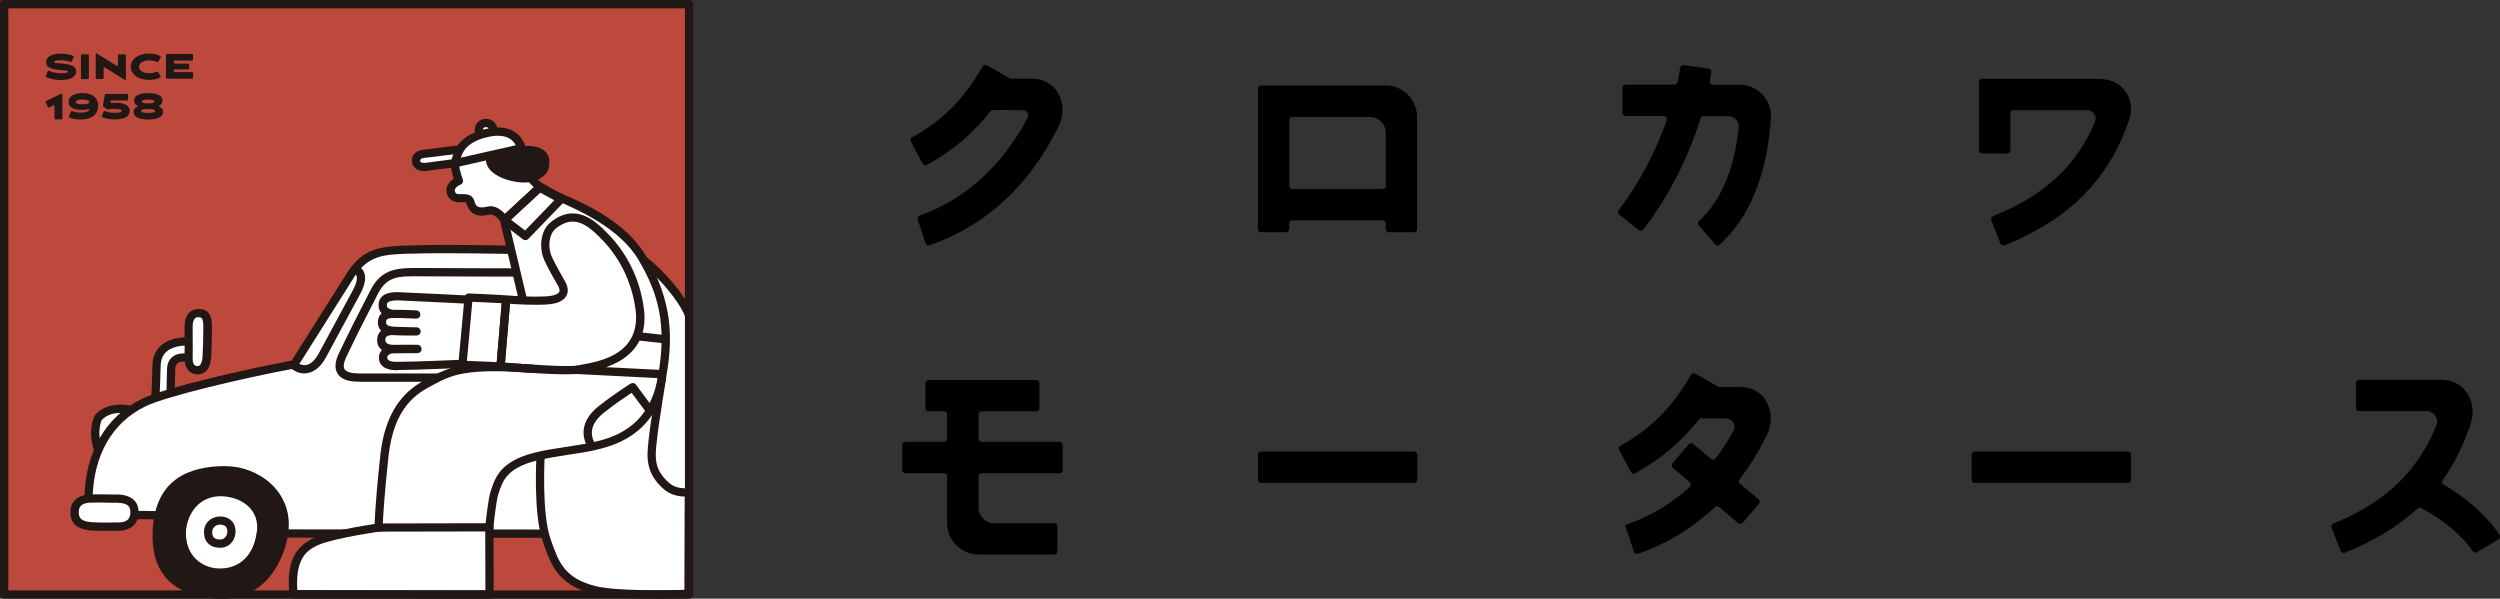 <?xml version="1.0" encoding="UTF-8"?>
<svg id="_レイヤー_2" data-name="レイヤー 2" xmlns="http://www.w3.org/2000/svg" viewBox="0 0 240.57 57.61">
  <rect x="0" y="0" width="240.57" height="57.61" fill="#333333" stroke="none"/>
  <defs>
    <style>
      .cls-1 {
        fill: #211815;
      }

      .cls-2 {
        fill: #fff;
      }

      .cls-3 {
        fill: #bd483c;
      }
    </style>
  </defs>
  <g id="_レイヤー_1-2" data-name="レイヤー 1">
    <g>
      <rect class="cls-3" x=".4" y=".4" width="65.9" height="56.81"/>
      <g>
        <path class="cls-2" d="M64.14,46.87c-1.76-1.51-1.45-3.1-1.31-4.5.14-1.41.89-6,.89-6h-.02c.89-4.97.06-8.1-1.94-11.49-2.04-3.45-6.91-5.31-7.84-5.74-.93-.43-2.26-1.3-2.59-1.59-.55-.49-.69-2-1.14-3.15,0,0,0-.01,0-.02l.07-.02h-.08c-.09-.28-.52-1.76-2.63-1.57h0c-.09-.43-.36-.92-.9-.83-.47.08-.71.38-.51,1.14-1.07.36-1.61.9-1.91,1.4h-.03s-2.65.32-3.49.43c-.29.04-.75.19-.71.7.04.51.61.6.94.56.62-.08,2.33-.3,2.8-.37-.03.59.38,1.68.38,1.68,0,0-1.06.43-.74,1.22.37.91,1.61.06,1.83.8s.6,1.13,1.77.86c.82-.19,1.51.96,1.51.96l1.82,7.7c-.57-.02-5.25-.27-5.25-.27l-.6,6.47s4.47.22,5.4.29c-5.25-.3-6.65.36-8.27,1.22-1.42.75-4.08,1.97-4.64,7.29-.58,5.41-.55,6.86-.55,6.86h.01c-1.1.16-4.57.7-5.97,1.31-1.62.7-2.51,1.92-2.24,5.1,0,0,18.87.03,18.87.03l-.02-6.46h0s.24-2.5.49-3.3c.43-1.36.87-2.71,3.92-3.5.16-.04.34-.08.53-.12-.04.83-.26,5.79.59,8.17.76,2.13,1.29,3.93,4.57,4.78,2.42.63,9.09.37,9.09.37l.03-9.8s-1.2.25-2.16-.58Z"/>
        <path class="cls-2" d="M36.69,32.8c-.03.69.65.91,1.2.89.63-.02,2.29,0,2.29,0,0,0-1.64.02-2.32.02-.56,0-1,.35-1,.8,0,.59.56.82,1.28.82,1.65,0,6.26-.2,6.26-.2l.47-6.2s-5.03-.26-6.45-.31c-.9-.03-1.56.12-1.6.79-.05.73.67.9,1.05.91.15,0,.33,0,.51,0-.2,0-.38,0-.52,0-.31,0-1.11,0-1.11.83,0,.74.9.79,1.16.8.72.03,2.17.06,2.17.06,0,0-1.61,0-2.15-.04-.8-.05-1.22.24-1.24.83Z"/>
      </g>
      <path class="cls-2" d="M18.96,30.13c-.39.03-.83.38-.82,1.33,0,1.11.03,2.08.01,2.95,0,.13-.06,1.14.8,1.2.6.04.9-.48.95-1.28.05-.81.07-1.76.08-2.81.01-1.11-.26-1.45-1.02-1.4Z"/>
      <path class="cls-2" d="M61.83,24.94l-12.61-.91s-6.3-.15-9.69-.03c-2.59.09-4.3.09-5.81,2.47-2.7,4.26-5.42,8.58-5.42,8.59-3.64.68-8.65,1.81-11.85,2.75,0-.46-.01-1.36.01-2.28.03-1.36,1.45-1.11,1.45-1.11l.07-1.55s-2.86-.2-2.93,2.31c-.05,1.9-.11,2.94-.12,3.11-.44.15-.8.3-1.07.42-.44.21-.86.45-1.26.73-.45-.1-2.12-.4-3.12.69-.2.21-.63,1.59-.04,3.18-.57,1.31-.91,2.87-.94,4.67-.62.05-1.41.33-1.34,1.44.06.95.83,1.16,1.62,1.22.71.06,2.14.04,2.72.02.87-.03,1.32-.47,1.42-1.1,1.32-.03,3.32.03,3.32.03l1.91.33c-.16.42-.24.82-.26,1.14-.13,2.49,1.63,3.6,3.15,3.65,1.61.05,3.33-.85,3.68-3.53,0-.04,0-.07.01-.11l1.49.26h21s0,0,0,0h19.08s0-20.94,0-20.94c-.14-.74-1.83-3.37-4.47-5.46Z"/>
      <path class="cls-1" d="M63.22,57.6c-2.11,0-4.76-.08-6.14-.44-3.36-.87-4.04-2.77-4.76-4.79l-.08-.24c-.95-2.64-.62-8.21-.61-8.45l.79.05c0,.06-.33,5.64.56,8.13l.08.24c.7,1.97,1.25,3.53,4.21,4.29,2.01.52,7.15.41,8.59.37l.03-8.98c-.5,0-1.31-.1-2.02-.71-1.8-1.55-1.62-3.23-1.47-4.58,0-.09.02-.18.03-.27.14-1.4.86-5.84.89-6.03l.79.13s-.75,4.6-.89,5.98c0,.09-.02.18-.03.28-.15,1.34-.29,2.61,1.2,3.89.79.68,1.81.49,1.82.49.12-.02.24,0,.33.08s.15.19.15.31l-.03,9.8c0,.21-.17.39-.38.4-.12,0-1.43.05-3.07.05Z"/>
      <path class="cls-1" d="M36.44,51.17c-.22,0-.39-.17-.4-.39,0-.06-.02-1.54.55-6.91.57-5.35,3.26-6.76,4.7-7.52l.15-.08c1.99-1.05,3.65-1.66,9.92-1.17l-.06.79c-6.5-.51-7.88.23-9.49,1.08l-.15.08c-1.41.74-3.76,1.98-4.28,6.9-.41,3.85-.51,5.7-.54,6.42l9.89-.02c.08-.73.27-2.38.47-3.02.43-1.37.92-2.91,4.19-3.76.92-.24,2.25-.44,3.43-.62.83-.13,1.62-.25,2.1-.36,1.77-.4,5.43-1.24,6.35-6.12.99-5.28.03-8.32-1.85-11.5-1.78-3.01-5.92-4.82-7.29-5.42-.16-.07-.29-.13-.38-.17-.66-.31-1.35-.7-1.71-.91l-3.09,2.87,1.78,7.52-.77.18-1.83-7.75c-.03-.14.01-.29.12-.38l3.47-3.23c.13-.12.32-.14.48-.05.01,0,1,.6,1.9,1.02.09.04.21.09.36.16,1.57.69,5.75,2.51,7.65,5.74,2.65,4.49,2.69,8.06,1.94,12.05-1.01,5.39-5.17,6.34-6.95,6.75-.51.12-1.31.24-2.16.37-1.16.18-2.46.38-3.35.61-2.85.74-3.23,1.95-3.64,3.23-.19.62-.41,2.53-.47,3.22-.02.2-.19.36-.4.36l-10.65.02h0Z"/>
      <path class="cls-1" d="M48.19,21.36c-.14-.22-.66-.81-1.09-.71-1.24.29-1.93-.06-2.24-1.13,0-.02-.01-.03-.01-.03-.05-.03-.26-.03-.39-.02-.42,0-1.11.02-1.41-.71-.29-.73.17-1.27.62-1.56-.19-.56-.41-1.42-.21-1.88.02-.04.04-.12.07-.2.21-.7.65-2.17,3.33-2.73,1.9-.4,3.21.21,3.71,1.72v.03c.19.45.31.94.43,1.41.17.67.36,1.37.61,1.59.33.29.74.7.81.95l-.76.23s0,.01.02.04c0,0-.1-.18-.6-.63-.43-.39-.63-1.13-.85-1.98-.12-.45-.24-.91-.4-1.32,0-.02-.01-.04-.03-.07-.36-1.1-1.3-1.51-2.78-1.19-2.22.47-2.56,1.58-2.73,2.18-.03.11-.06.21-.1.3-.07.18.09.94.34,1.61.08.2-.02.43-.22.51-.03.01-.69.29-.52.7.08.19.19.22.65.21.37,0,1-.02,1.19.62.15.52.31.81,1.3.58,1.07-.25,1.91,1,1.94,1.05l-.67.44.33-.22-.33.22Z"/>
      <path class="cls-1" d="M40.83,16.47c-.23,0-.57-.04-.85-.27-.2-.16-.32-.39-.34-.66-.05-.61.35-1.04,1.06-1.13.83-.11,3.46-.43,3.49-.43l.1.79s-2.66.32-3.49.43c-.38.05-.37.21-.37.28,0,.06.02.09.05.11.09.07.27.1.45.08.67-.08,2.69-.35,2.9-.38l6.35-1.44.18.78-6.37,1.44s-.02,0-.04,0c-.02,0-2.22.29-2.93.38-.04,0-.11.01-.2.01Z"/>
      <path class="cls-1" d="M50.56,23.11c-.08,0-.17-.03-.24-.08l-2.02-1.55c-.09-.07-.15-.18-.16-.3,0-.12.04-.23.13-.31l3.38-3.11c.13-.12.31-.14.46-.06l2.06,1.12c.11.06.18.17.2.29.02.12-.02.25-.11.34l-3.42,3.54c-.08.08-.18.12-.29.12ZM49.17,21.14l1.36,1.04,2.81-2.91-1.35-.73-2.82,2.6Z"/>
      <rect class="cls-1" x="62.09" y="31.12" width=".8" height="2.73" transform="translate(23.47 91.11) rotate(-83.82)"/>
      <rect class="cls-1" x="59.13" y="31.72" width=".8" height="8.15" transform="translate(20.81 93.46) rotate(-87.13)"/>
      <path class="cls-1" d="M56.67,43.23c-.45-.68-1.25-2.43.98-4.18,1.53-1.2,3-2.12,3.02-2.13.18-.11.41-.07.53.1l1.55,2.08-.64.48-1.33-1.78c-.5.33-1.56,1.03-2.64,1.89-1.56,1.23-1.3,2.37-.8,3.12l-.66.44Z"/>
      <path class="cls-1" d="M38.17,35.63h-.03c-.39,0-1.68-.09-1.68-1.22,0-.27.1-.53.29-.73-.05-.04-.09-.07-.14-.12-.23-.23-.34-.53-.32-.87.02-.45.21-.72.38-.87-.26-.26-.31-.58-.31-.77,0-.31.08-.65.36-.89,0,0,0,0,0,0-.21-.23-.31-.53-.29-.88.08-1.23,1.54-1.18,2.02-1.16,1.41.05,6.4.31,6.45.31l-.04.79c-.05,0-5.04-.26-6.44-.31-1.16-.04-1.18.27-1.19.42-.01.16.04.24.08.28.12.13.38.2.58.2.15,0,.32,0,.5,0,.7.01,1.63.05,1.68.06.22.01.39.2.38.41,0,.22-.19.39-.41.38-.01,0-.91-.04-1.67-.06-.19,0-.36,0-.49,0h-.04c-.59.01-.69.14-.69.43,0,.1,0,.37.78.41.71.03,2.15.06,2.16.06.22,0,.39.18.39.4,0,.22-.18.39-.4.39h0c-.07,0-1.63,0-2.18-.04-.33-.02-.58.03-.7.14-.03.02-.11.1-.12.31,0,.16.05.23.09.28.13.13.4.21.7.2.63-.02,2.23,0,2.3,0,.22,0,.39.18.4.4s-.17.4-.39.4c-.02,0-1.64.02-2.32.02h0c-.2,0-.39.07-.5.18-.07.07-.1.14-.1.22,0,.35.48.42.89.42,0,0,.02,0,.03,0,1.64,0,6.17-.2,6.21-.2l.03.79c-.19,0-4.59.2-6.25.2Z"/>
      <path class="cls-1" d="M54.46,36.02c-2.1,0-5.64-.3-6.18-.35l-3.8-.16c-.11,0-.21-.05-.28-.14-.07-.08-.11-.19-.1-.3l.6-6.47c.02-.21.21-.37.41-.36.12,0,2.96.12,3.87.2.72.06,2.39.15,3.57.08.96-.06,1.2-.32,1.26-.42.1-.18-.03-.46-.12-.62-.38-.65-1.17-2.01-1.42-2.73-.38-1.04-.23-2.58.68-3.33,2.42-2.01,4.36-.1,5.3.82,2.03,1.99,3.27,4.45,3.69,7.3.77,5.16-4.14,6.04-5.76,6.33-.16.03-.29.05-.39.07-.27.06-.74.08-1.32.08ZM44.93,34.73l3.39.14s.01,0,.02,0c1.7.15,6.32.49,7.27.29.11-.02.25-.05.42-.08,1.72-.31,5.76-1.03,5.11-5.43-.4-2.67-1.56-4.98-3.46-6.85-1.2-1.18-2.51-2.21-4.23-.78-.61.51-.72,1.67-.44,2.45.23.65,1.03,2.01,1.36,2.6.38.65.28,1.12.14,1.39-.27.5-.91.78-1.91.84-1.23.08-2.95-.02-3.69-.08-.7-.06-2.64-.14-3.46-.18l-.52,5.68Z"/>
      <rect class="cls-1" x="45.27" y="31.67" width="6.33" height=".8" transform="translate(12.4 77.63) rotate(-85.17)"/>
      <rect class="cls-1" x="45.27" y="31.67" width="6.33" height=".8" transform="translate(12.4 77.63) rotate(-85.17)"/>
      <path class="cls-1" d="M45.74,12.92c-.13-.5,0-.83.12-1.02.11-.17.33-.39.75-.45.66-.11,1.19.34,1.35,1.14l-.78.16c-.03-.13-.14-.57-.45-.52-.11.02-.18.05-.21.1-.05.07-.05.22,0,.39l-.77.19Z"/>
      <path class="cls-1" d="M47.11,57.61h0l-18.66-.03c-.22,0-.59,0-.61-.38-.26-3.02.46-4.61,2.48-5.49,1.71-.74,6.22-1.36,6.41-1.39l.11.79s-4.6.63-6.2,1.33c-1.34.58-2.2,1.55-2.03,4.34,2.38,0,15.62.02,18.1.03l-.02-6.21h.8s.02,6.61.02,6.61c0,.11-.04.21-.12.28-.07.07-.18.12-.28.12Z"/>
      <path class="cls-1" d="M8.92,48.04h-.8c.06-4.54,2.04-7.98,5.58-9.68,2.16-1.04,9.67-2.78,14.37-3.66.06-.09.14-.23.25-.4.81-1.28,2.95-4.69,5.07-8.03,1.58-2.5,3.41-2.56,5.93-2.65h.2c3.36-.13,9.65.02,9.71.02l-.02.8c-.06,0-6.33-.14-9.66-.03h-.2c-2.45.09-3.93.14-5.29,2.29-2.12,3.35-4.26,6.75-5.07,8.03q-.43.68-.58.72s-.02,0-.03,0c-5.24.98-12.42,2.71-14.34,3.63-3.25,1.56-5.07,4.74-5.13,8.96Z"/>
      <path class="cls-1" d="M15.44,50s-1.28-.06-2.56-.03l-.02-.8c1.31-.03,2.61.03,2.62.03l-.04.79Z"/>
      <path class="cls-1" d="M65.91,30.47c-.12-.63-1.73-3.16-4.32-5.22l.49-.62c2.74,2.17,4.46,4.86,4.61,5.7l-.78.14Z"/>
      <path class="cls-1" d="M29.3,35.94c-.73,0-1.24-.45-1.27-.47l.53-.6s.42.35.92.25c.44-.08.87-.49,1.23-1.18.53-1,.97-1.8,1.52-2.82.45-.83.98-1.82,1.72-3.18.47-.87.42-1.27.34-1.44-.07-.16-.21-.2-.23-.21l.17-.78c.05.01.53.12.78.64.25.53.13,1.26-.36,2.16-.73,1.36-1.27,2.35-1.72,3.18-.56,1.03-.99,1.83-1.52,2.82-.5.93-1.1,1.46-1.8,1.59-.11.02-.21.03-.31.03Z"/>
      <path class="cls-1" d="M34.62,36.73c-.05,0-.09,0-.1,0-1.05,0-1.72-.26-2.04-.78-.3-.48-.26-1.14.13-1.95,1.1-2.3,1.69-3.44,2.67-5.35l.39-.76c1.09-2.12,2.7-2.11,4.74-2.1h.24c2.5.02,9.03.03,9.1.03v.8c-.07,0-6.61-.01-9.1-.03h-.24c-2.04-.02-3.16-.03-4.03,1.66l-.39.76c-.98,1.9-1.57,3.04-2.66,5.33-.18.38-.36.89-.17,1.19.16.26.65.4,1.37.41.21,0,7.64,0,7.72,0v.8c-.29,0-6.74,0-7.62,0Z"/>
      <path class="cls-1" d="M9.14,43.59c-.72-1.78-.24-3.38.07-3.72,1.31-1.42,3.54-.8,3.64-.77l-.22.76s-1.86-.51-2.83.55c-.08.11-.54,1.35.08,2.89l-.74.3Z"/>
      <path class="cls-1" d="M10.29,51.08c-.56,0-1.15-.01-1.53-.04-.47-.04-1.89-.15-1.98-1.59-.03-.53.1-.97.39-1.29.32-.35.82-.55,1.45-.58h0c.58-.02,1.07-.02,1.97,0h.7c.75.02,1.31.22,1.65.59.29.32.42.74.39,1.27-.06.98-.74,1.59-1.82,1.63-.28,0-.74.02-1.23.02ZM9.39,48.36c-.26,0-.48,0-.73.01h0c-.29.01-.68.08-.89.32-.15.16-.21.4-.19.71.03.46.25.77,1.25.85.68.05,2.1.04,2.67.02.67-.02,1.01-.31,1.05-.88.02-.3-.04-.52-.18-.68-.19-.21-.56-.32-1.08-.33h-.7c-.49-.02-.86-.03-1.19-.03Z"/>
      <path class="cls-1" d="M19.02,36.02s-.06,0-.09,0c-.75-.05-1.2-.67-1.17-1.6.02-.64,0-1.36,0-2.11,0-.27,0-.55,0-.84-.01-1.21.63-1.69,1.19-1.73h0c.29-.02.71-.02,1.03.28.3.28.43.74.42,1.51-.01,1.12-.03,2.03-.08,2.83-.04.64-.22,1.11-.54,1.39-.2.18-.46.27-.74.27ZM18.99,30.53c-.28.02-.46.38-.45.93,0,.29,0,.57,0,.84,0,.76.02,1.48,0,2.13-.02.51.13.78.43.8.14,0,.21-.03.25-.07.15-.13.24-.43.27-.84.05-.78.07-1.68.08-2.79,0-.63-.09-.85-.17-.93-.07-.06-.21-.09-.43-.07h0Z"/>
      <path class="cls-1" d="M15.34,38.35l-.79-.05s.07-1.06.12-3.13c.02-.8.29-1.44.81-1.91.98-.89,2.48-.79,2.55-.79l-.06.79s-1.23-.07-1.96.59c-.35.32-.53.76-.55,1.34-.05,2.08-.12,3.15-.12,3.16Z"/>
      <path class="cls-1" d="M16.83,37.63h-.8s0-.8.04-2.11c.02-.63.29-.99.51-1.17.55-.45,1.32-.33,1.4-.32l-.14.78.07-.39-.07.39c-.13-.02-.53-.04-.76.15-.14.12-.21.3-.22.57-.03,1.3-.04,2.09-.04,2.09Z"/>
      <path class="cls-1" d="M21.15,52.71c-.45,0-.81-.13-1.08-.37-.28-.26-.43-.63-.44-1.08-.01-.44.13-.82.42-1.11.31-.3.77-.47,1.23-.45h0c.57.03.89.28,1.06.48.26.31.37.75.31,1.2-.1.75-.67,1.3-1.39,1.33-.04,0-.08,0-.12,0ZM21.2,50.48c-.23,0-.45.08-.59.23-.13.13-.19.3-.19.52,0,.24.07.41.19.52.13.12.34.17.62.16.28-.01.58-.22.64-.64.03-.23-.02-.45-.13-.58-.1-.12-.27-.19-.49-.2h0s-.03,0-.04,0Z"/>
      <rect class="cls-1" x="49.48" y="48.68" width=".8" height="5.33" transform="translate(-1.54 101.15) rotate(-89.91)"/>
      <rect class="cls-1" x="29.84" y="48.44" width=".8" height="5.81" transform="translate(-21.15 81.51) rotate(-89.92)"/>
      <path class="cls-1" d="M49.68,14.2s.42-.23,1.45-.14c1.16.1,1.66.7,1.72,1.3.15,1.44-.83,1.87-1.62,2.11-1.33.4-4.87-.47-4.43-2.44.05-.22,2.88-.83,2.88-.83"/>
      <path class="cls-1" d="M21.72,44.85c-3.69,0-6.69,1.38-7.01,5.94-.35,4.96,2.63,6.7,6.54,6.82,4.45.14,6.3-4.06,6.52-6.64.32-3.81-3.03-6.11-6.04-6.11M24.72,51.19c-.35,2.67-2.07,3.58-3.68,3.53-1.52-.05-3.28-1.16-3.15-3.65.06-1.2,1.05-3.65,3.9-3.28,1.61.21,3.2,1.32,2.93,3.4"/>
      <path class="cls-1" d="M4.6,6.85s.06-.05.1-.04c.3.13.71.24,1.22.24.3,0,.63-.04.63-.16,0-.1-.21-.11-.51-.13-1.09-.07-1.6-.25-1.6-.77,0-.61.66-.83,1.42-.83.46,0,.88.09,1.2.22.04.02.06.06.04.1l-.19.45s-.06.05-.09.04c-.26-.1-.62-.17-1-.17-.31,0-.61.04-.61.16,0,.09.15.11.42.13.95.05,1.69.18,1.69.78,0,.56-.6.83-1.43.83-.68,0-1.14-.15-1.46-.29-.04-.02-.05-.06-.04-.1l.21-.45Z"/>
      <rect class="cls-1" x="7.79" y="5.23" width=".76" height="2.38" rx=".07" ry=".07"/>
      <path class="cls-1" d="M12,7.68l-1.92-1.19s-.11,0-.11.06v.98s-.03.07-.07.07h-.62s-.07-.03-.07-.07v-2.32c0-.06.06-.09.11-.06l1.92,1.19s.11,0,.11-.06v-.98s.03-.07.07-.07h.62s.07.03.07.07v2.32c0,.06-.06.09-.11.06Z"/>
      <path class="cls-1" d="M15.47,7.34s0,.08-.03.1c-.3.16-.67.25-1.09.25-1.05,0-1.77-.55-1.77-1.27s.71-1.27,1.77-1.27c.42,0,.8.09,1.09.25.04.02.05.07.03.1l-.25.44s-.06.05-.1.03c-.22-.1-.49-.16-.77-.16-.53,0-.97.23-.97.62s.44.62.97.62c.28,0,.56-.07.77-.16.03-.02.08,0,.1.03l.25.44Z"/>
      <path class="cls-1" d="M16.73,5.93v.12s.03.07.07.07h1.33s.07.03.07.07v.42s-.03.07-.07.07h-1.33s-.07.03-.07.07v.12s.03.07.07.07h1.7s.07.03.07.07v.49s-.03.07-.07.07h-2.46s-.07-.03-.07-.07v-2.23s.03-.07.07-.07h2.46s.07.03.07.07v.49s-.03.07-.07.07h-1.7s-.07.03-.07.07Z"/>
      <path class="cls-1" d="M4.42,9.73l1.47-.72s.11.01.11.07v2.33s-.03.07-.07.07h-.62s-.07-.03-.07-.07v-1.21c0-.06-.06-.09-.11-.06l-.41.21s-.08,0-.1-.03l-.23-.48s0-.08.03-.1Z"/>
      <path class="cls-1" d="M7.92,8.96c-.83,0-1.33.36-1.33.85,0,.46.45.77,1.26.77.28,0,.49-.03.66-.09.08-.03.13.07.07.12-.15.14-.4.23-.81.23-.32,0-.59-.06-.85-.15-.04-.01-.08,0-.09.04l-.2.47s0,.08.04.1c.29.13.66.2,1.08.2,1.17,0,1.7-.58,1.7-1.31,0-.62-.39-1.23-1.53-1.23ZM7.9,10.04c-.48,0-.61-.1-.61-.23,0-.14.16-.23.61-.23.52,0,.7.1.7.23,0,.15-.22.23-.7.23Z"/>
      <path class="cls-1" d="M9.91,10.17l.18-1.07s.04-.06.07-.06h2.1s.07.03.07.07v.49s-.03.07-.07.07h-1.55s-.07.03-.07.06l-.02.1s.03.09.08.08c.12,0,.26-.02.4-.02.75,0,1.38.18,1.38.78,0,.56-.53.82-1.45.82-.48,0-.88-.09-1.2-.21-.04-.01-.06-.06-.04-.09l.18-.46s.06-.06.09-.04c.27.1.63.17,1.02.17.45,0,.63-.08.63-.19,0-.1-.15-.19-.7-.19-.23,0-.45.01-.68.04-.02,0-.04,0-.05-.01l-.35-.26s-.03-.04-.03-.07Z"/>
      <path class="cls-1" d="M15.34,10.28c-.05-.03-.06-.1,0-.13.17-.1.29-.25.29-.47,0-.38-.31-.72-1.37-.72s-1.36.35-1.36.72c0,.22.11.37.29.47.05.03.05.11,0,.13-.21.09-.34.25-.34.48,0,.39.37.74,1.42.74s1.43-.35,1.43-.74c0-.24-.14-.39-.34-.48ZM14.25,9.58c.44,0,.6.09.6.2,0,.1-.13.17-.6.17s-.6-.07-.6-.17c0-.11.16-.2.6-.2ZM14.25,10.87c-.5,0-.66-.09-.66-.2,0-.1.14-.18.66-.18s.67.07.67.18c0,.11-.16.2-.67.2Z"/>
      <path class="cls-1" d="M66.3,57.61H.4c-.22,0-.4-.18-.4-.4V.4c0-.22.18-.4.4-.4h65.9c.22,0,.4.18.4.4v56.81c0,.22-.18.4-.4.4ZM.8,56.81h65.11V.8H.8v56.02Z"/>
      <g>
        <path d="M101.96,42.52h-7.5c-.17,0-.3-.14-.3-.3v-2.34c0-.17.14-.3.3-.3h5.27c.17,0,.3-.14.3-.3v-2.41c0-.17-.14-.3-.3-.3h-10.38c-.17,0-.3.14-.3.3v2.41c0,.17.14.3.3.3h1.49c.17,0,.3.14.3.3v2.34c0,.17-.14.3-.3.3h-3.72c-.17,0-.3.14-.3.3v2.41c0,.17.14.3.3.3h3.72c.17,0,.3.14.3.3v4.51c0,1.67,1.35,3.02,3.02,3.02h7.29c.17,0,.3-.14.3-.3v-2.41c0-.17-.14-.3-.3-.3h-5.78c-.83,0-1.51-.68-1.51-1.51v-3c0-.17.14-.3.3-.3h7.5c.17,0,.3-.14.3-.3v-2.41c0-.17-.14-.3-.3-.3Z"/>
        <rect x="121.05" y="43.45" width="15.33" height="3.02" rx=".3" ry=".3"/>
        <rect x="189.73" y="43.45" width="15.33" height="3.02" rx=".3" ry=".3"/>
        <path d="M240.53,51.48c-1.15-1.78-3.22-3.61-5.38-4.84-.16-.09-.2-.29-.1-.44,1.15-1.61,2.05-3.44,2.72-5.5.33-1.03.17-2.14-.42-2.96-.55-.76-1.41-1.19-2.37-1.19h-7.97c-.17,0-.3.14-.3.3v2.41c0,.17.14.3.3.3h6.5c.72,0,1.2.73.93,1.4-1.77,4.37-4.91,7.41-9.91,9.42-.15.06-.23.23-.17.39l.87,2.25c.06.16.24.23.4.17,2.8-1.12,5.12-2.52,7-4.25.09-.08.22-.11.33-.05,1.93.95,3.96,2.61,4.98,4.15.09.14.27.18.41.1l2.08-1.24c.15-.09.19-.28.1-.42Z"/>
        <path d="M169.96,38.59c-.53-.86-1.44-1.35-2.48-1.35h-2.03c-.06,0-.11-.01-.16-.05-.37-.23-2.17-1.24-2.17-1.24-.14-.08-.33-.03-.41.12-1.74,3.08-3.83,5.2-6.78,6.82-.14.08-.2.26-.12.4l1.13,2.13c.08.15.27.21.41.12,2.47-1.35,4.45-3.02,6.12-5.17.06-.07.14-.12.24-.12l2.4.02c.61,0,1,.66.7,1.19-.53.94-1.1,1.83-1.72,2.65-.1.14-.31.16-.44.05l-1.72-1.45c-.13-.11-.32-.09-.43.04l-1.56,1.84c-.11.13-.09.32.04.43l1.62,1.37c.14.12.14.33.01.46-1.82,1.66-3.91,2.9-6.24,3.68l.86,2.57c.05.16.23.25.39.19,2.81-.98,5.28-2.49,7.4-4.5.11-.11.28-.11.4-.01l1.85,1.57c.13.11.32.09.43-.04l1.56-1.84c.11-.13.09-.32-.04-.43l-1.78-1.5c-.12-.1-.14-.28-.04-.41.98-1.29,1.87-2.73,2.64-4.31.52-1.06.48-2.3-.1-3.23Z"/>
        <g>
          <path d="M101.8,8.92c-.53-.86-1.44-1.35-2.48-1.35h-2.03c-.06,0-.11-.01-.16-.05-.37-.23-2.17-1.24-2.17-1.24-.14-.08-.33-.03-.41.12-1.74,3.08-3.83,5.2-6.78,6.82-.14.08-.2.26-.12.4l1.13,2.13c.08.15.27.21.41.12,2.47-1.35,4.45-3.02,6.12-5.17.06-.07.14-.12.24-.12l2.9.02c.38,0,.62.41.44.74-2.43,4.57-5.97,7.84-10.39,9.4-.16.05-.24.22-.19.38l.76,2.29c.05.16.23.25.39.19,5.44-1.9,9.62-5.76,12.42-11.47.52-1.06.48-2.3-.1-3.23Z"/>
          <path d="M133.36,8.23h-12.01c-.17,0-.3.14-.3.3v13.52c0,.17.14.3.3.3h2.41c.17,0,.3-.14.3-.3v-.55c0-.17.13-.3.3-.3h8.69c.17,0,.3.14.3.3v.55c0,.17.14.3.3.3h2.41c.17,0,.3-.14.3-.3v-10.81c0-1.67-1.35-3.02-3.02-3.02ZM133.06,18.19h-8.69c-.17,0-.3-.14-.3-.3v-6.33c0-.17.13-.3.3-.3h7.47c.83,0,1.51.68,1.51,1.51v5.12c.01.17-.12.3-.29.3Z"/>
          <path d="M204.54,8.82c-.56-.78-1.48-1.23-2.53-1.23h-11.27c-.17,0-.3.14-.3.3v6.58c0,.17.14.3.3.3h2.41c.17,0,.3-.14.3-.3v-3.57c0-.17.13-.3.3-.3,1.39,0,5.17,0,7.1,0,.57,0,.97.58.75,1.11-1.78,4.26-4.85,7.09-9.81,9.08-.15.06-.23.23-.17.39l.87,2.25c.06.16.24.23.4.17,6.19-2.47,10-6.3,11.98-12.01.34-.98.22-2-.33-2.77Z"/>
          <path d="M169.6,9.11c-.57-.61-1.38-.96-2.21-.96h-2.56c-.19,0-.33-.17-.3-.36.05-.29.1-.57.14-.85.02-.17-.09-.32-.26-.34l-2.39-.33c-.16-.02-.31.09-.34.25-.07.45-.15.92-.25,1.38-.03.14-.15.24-.3.24h-4.7c-.17,0-.3.14-.3.3v2.42c0,.17.13.3.3.3h3.67c.21,0,.36.21.29.41-1.1,3.11-2.73,6.19-4.63,8.65-.1.13-.08.32.05.42l1.89,1.5c.13.1.32.08.43-.05,2.37-3.06,4.32-6.88,5.51-10.7.04-.13.15-.21.29-.21h2.38c.6,0,1.06.52,1,1.12-.43,4.02-1.71,7.03-3.82,8.97-.12.11-.13.29-.03.42l1.58,1.83c.11.13.31.14.43.03,2.92-2.66,4.58-6.75,4.94-12.16.06-.84-.24-1.67-.81-2.28Z"/>
        </g>
      </g>
    </g>
  </g>
</svg>
